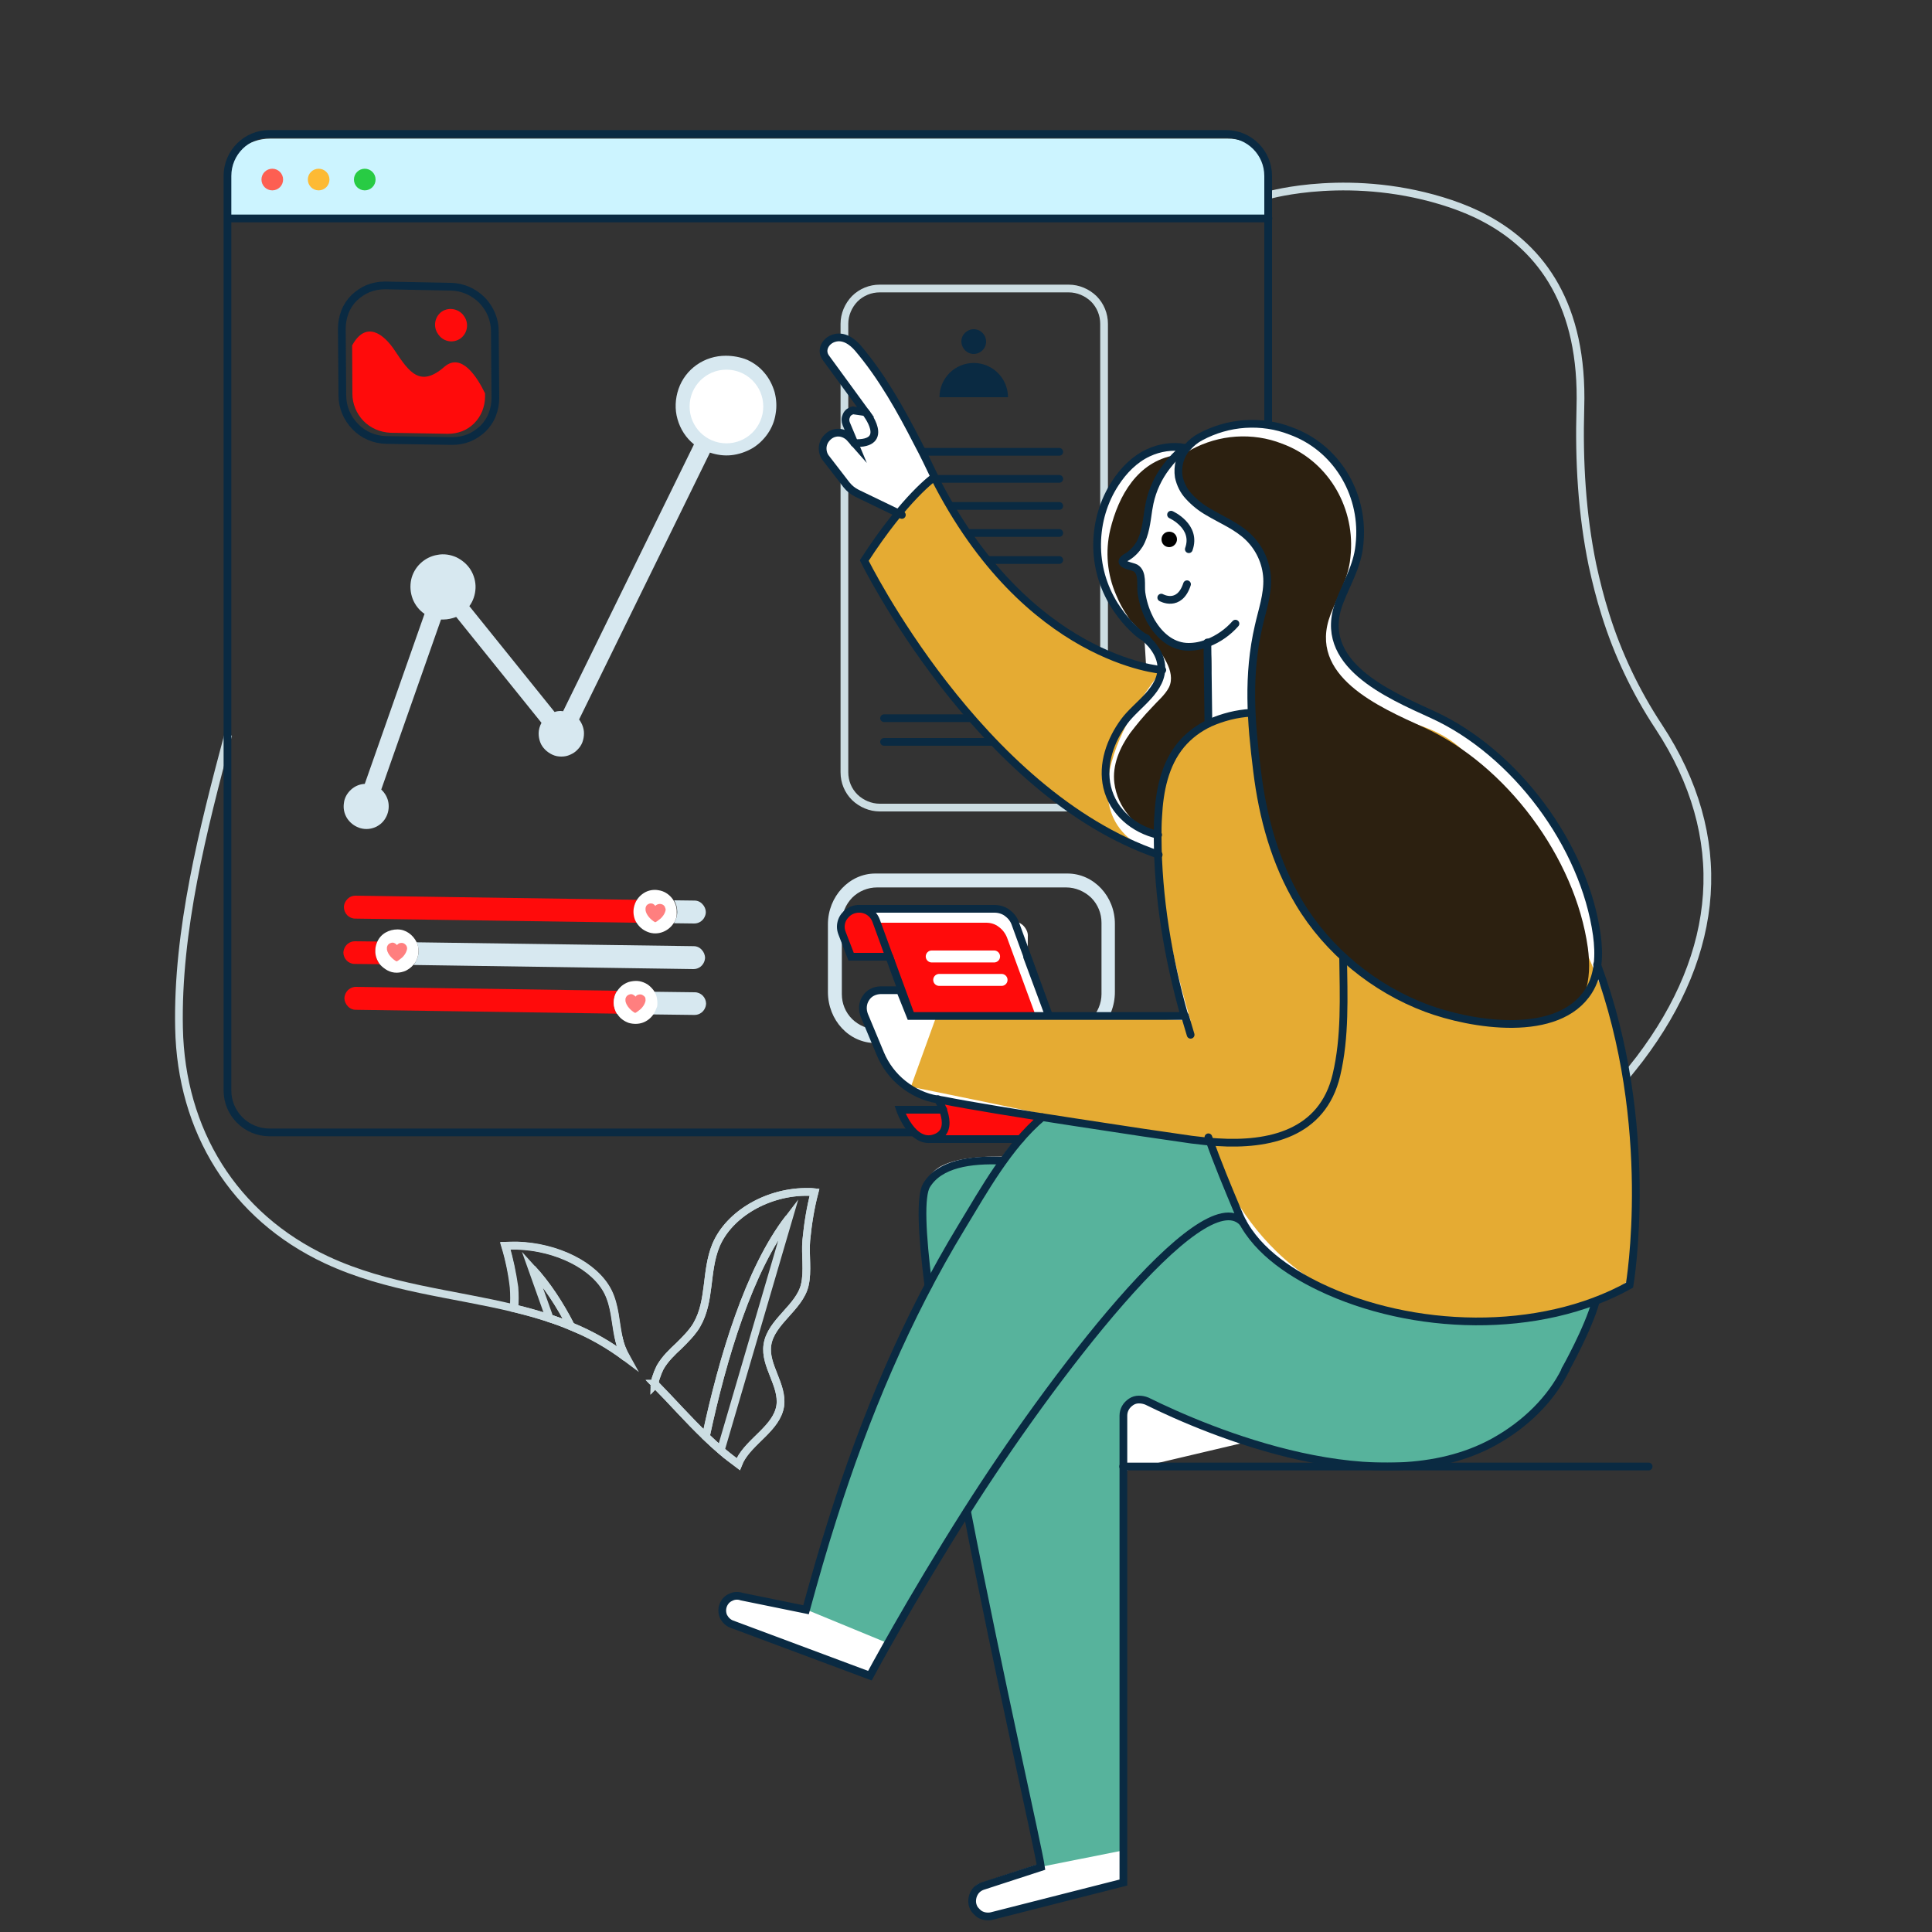 <?xml version="1.0" encoding="UTF-8"?>
<svg id="Layer_1" xmlns="http://www.w3.org/2000/svg" version="1.1" xmlns:xlink="http://www.w3.org/1999/xlink" viewBox="0 0 750 750">
  <rect x="0" y="0" width="750" height="750" fill="#333333" stroke="none"/>
  <!-- Generator: Adobe Illustrator 29.3.1, SVG Export Plug-In . SVG Version: 2.1.0 Build 151)  -->
  <defs>
    <style>
      .st0 {
        fill: #ccf4ff;
      }

      .st1 {
        isolation: isolate;
      }

      .st1, .st2 {
        fill: #ff0b0b;
      }

      .st1, .st3 {
        opacity: .72;
      }

      .st4 {
        fill: #e5ab33;
      }

      .st5 {
        stroke: #fff;
        stroke-linejoin: round;
        stroke-width: 4.65px;
      }

      .st5, .st6 {
        stroke-linecap: round;
      }

      .st5, .st6, .st7 {
        fill: none;
      }

      .st8 {
        fill: #2c2010;
      }

      .st6 {
        stroke: #0a2a42;
      }

      .st6, .st7 {
        stroke-miterlimit: 10;
        stroke-width: 3px;
      }

      .st9 {
        fill: #fff;
      }

      .st10 {
        fill: #28cb44;
      }

      .st11 {
        fill: #0a2a42;
      }

      .st12 {
        fill: #fd5f52;
      }

      .st13 {
        fill: #57b39c;
      }

      .st14 {
        fill: #fdba34;
      }

      .st15 {
        fill: #d7e8f0;
      }

      .st7 {
        stroke: #ccdde2;
      }
    </style>
  </defs>
  <path class="st0" d="M88.7,67.4v17.4h404.1v-17.4c0-7.5-7.3-13.6-16.3-13.6H105c-9,0-16.3,6.1-16.3,13.6Z"/>
  <path class="st7" d="M254.3,537h0v-.9c.1-.6.3-1.1.5-1.7.1-.3.3-.8.4-1.1.1-.3.2-.6.4-1,.1-.3.3-.6.4-.9.1-.3.3-.6.4-.8,1.8-3.1,4.5-5.7,7.2-8.2.3-.3.6-.6.9-.9s.6-.6.9-.9l1.7-1.8c.8-.9,1.6-1.8,2.3-2.8.4-.6.8-1.1,1.1-1.7,5.4-9.3,3.3-20.8,7.4-30.8,5.1-12.3,20.4-21.1,36-20.8.8,0,1.5,0,2.3.1-1.6,6.1-2.6,12.4-3.2,18.7-.5,5.6.7,12-.6,17.4-2.1,8.8-13.2,14.2-14.5,23.2-1.2,8,6.1,15.5,5,23.6-1.3,8.7-11.8,13.6-15.7,21.3-.2.5-.4.9-.6,1.4-2.3-1.7-4.6-3.5-6.8-5.4-2-1.7-3.9-3.5-5.8-5.3-6.9-6.6-13.3-13.9-19.8-20.5.1,0,.1-.1.1-.2Z"/>
  <path class="st7" d="M254.1,537.7h0Z"/>
  <path class="st7" d="M254.1,537.7h0c-.2-.2-.4-.3-.6-.5.2.2.4.3.6.5h0Z"/>
  <path class="st7" d="M196.2,483.6c1.4-.1,2.9-.1,4.3-.1h.3c15.5.5,30.2,7.8,35.3,18,2.7,5.5,2.8,11.6,4,17.3,0,.1.1.3.1.4.5,2.8,1.6,5.4,3,7.9-6.6-5-13.8-9.1-21.4-12.2-2.8-1.2-5.5-2.2-8.3-3.1-4.5-1.5-9.2-2.8-13.8-3.9.2-2.7.2-5.4,0-8.1-.8-5.5-1.9-10.9-3.5-16.2Z"/>
  <path class="st7" d="M221.7,514.9c-2.8-1.2-5.5-2.2-8.3-3.1l-6.9-19.4c5.7,6.2,10.8,13.9,15.2,22.5Z"/>
  <path class="st7" d="M254.1,537.3c0,.1-.1.3-.1.5.1-.1.1-.2.1-.5Z"/>
  <path class="st7" d="M428.6,299.8c0,3.6-1.5,7.1-4,9.7-2.6,2.6-6,4-9.7,4h-73.4c-3.6,0-7.1-1.5-9.7-4-2.6-2.6-4-6-4-9.7V125.7c0-3.6,1.5-7.1,4-9.7,2.6-2.6,6.1-4,9.7-4h73.4c3.6,0,7.1,1.5,9.7,4,2.6,2.6,4,6.1,4,9.7v174.1Z"/>
  <path class="st15" d="M414.4,339.1h-74.6c-10.1,0-18.4,8.9-18.4,19.7v26.3c0,10.9,8.2,19.8,18.4,19.8h74.6c10.2,0,18.4-8.9,18.4-19.8v-26.3c.1-10.8-8.2-19.7-18.4-19.7ZM427.6,385.9c0,3.6-1.5,7.1-4,9.7-2.6,2.6-6,4-9.7,4h-73.4c-3.6,0-7.1-1.5-9.7-4-2.6-2.6-4-6-4-9.7v-27.7c0-3.6,1.5-7.1,4-9.7,2.6-2.6,6.1-4,9.7-4h73.4c3.6,0,7.1,1.5,9.7,4,2.6,2.6,4,6.1,4,9.7v27.7Z"/>
  <path class="st2" d="M247.2,358.2l-109.3-1.6c-1.2,0-2.3-.5-3.1-1.3s-1.3-2-1.3-3.2c0-.4.1-.8.2-1.2.3-.9.9-1.7,1.6-2.3.8-.6,1.7-.9,2.7-.9l109.3,1.6c-.8,1.3-1.3,2.7-1.3,4.2,0,1.7.4,3.3,1.2,4.7Z"/>
  <path class="st15" d="M273.8,355.3c-.3.9-.8,1.7-1.6,2.3-.8.6-1.7.9-2.7.9l-7.9-.1c.8-1.3,1.3-2.8,1.3-4.4s-.4-3.1-1.2-4.5l7.9.1c1.2,0,2.3.5,3.1,1.4.8.8,1.3,2,1.3,3.1,0,.5-.1.9-.2,1.2Z"/>
  <path class="st15" d="M273.5,373c-.3.9-.8,1.7-1.6,2.3-.8.6-1.7.9-2.7.9l-108.7-1.6c1-1.2,1.7-2.7,1.9-4.2.2-1.6,0-3.2-.7-4.6l107.6,1.5c1.2,0,2.3.5,3.1,1.4.8.8,1.3,2,1.3,3.2,0,.2-.1.7-.2,1.1Z"/>
  <path class="st2" d="M147.5,374.3l-9.8-.1c-1.2,0-2.3-.5-3.1-1.3s-1.3-2-1.3-3.1c0-.4.1-.8.2-1.2.3-.9.8-1.7,1.6-2.3.8-.6,1.7-.9,2.7-.9l8.7.1c-.5,1.1-.8,2.2-.8,3.4-.1,1.9.5,3.9,1.8,5.4Z"/>
  <path class="st2" d="M239.5,393.5l-101.4-1.5c-1.2,0-2.3-.5-3.1-1.4-.8-.8-1.3-2-1.3-3.1,0-.4.1-.8.2-1.2.3-.9.8-1.7,1.6-2.3.8-.6,1.7-.9,2.7-.9l101.3,1.5c-.8,1.3-1.3,2.9-1.3,4.4,0,1.6.5,3.2,1.3,4.5h0Z"/>
  <path class="st15" d="M273.9,390.8c-.3.9-.8,1.7-1.6,2.3-.8.6-1.7.9-2.7.9l-15.9-.2-14.2-.2c-.8-1.3-1.3-2.9-1.3-4.4,0-1.6.4-3.1,1.3-4.4l14.4.2,15.8.2c1.2,0,2.3.5,3.1,1.3.8.8,1.3,2,1.3,3.1,0,.4-.1.8-.2,1.2Z"/>
  <path class="st9" d="M261.5,358.4c-1.1,1.7-2.8,3-4.8,3.6s-4.1.4-5.9-.5c-1.9-.9-3.3-2.4-4.2-4.2-.8-1.9-.9-4-.3-5.9.6-2,1.9-3.6,3.6-4.7,1.7-1.1,3.8-1.5,5.8-1.1,2,.3,3.8,1.4,5.1,3s2,3.6,1.9,5.6c.1,1.5-.3,3-1.2,4.2Z"/>
  <g class="st3">
    <path class="st1" d="M258.4,353.3c-.2,1-.7,1.9-1.4,2.7-.3.4-.7.7-1.1,1-.2.2-1.4,1.1-1.6,1-1.5-.8-3.4-2.7-3.7-4.6v-.9c.1-.5.3-1,.7-1.3s.9-.5,1.4-.5c.3,0,.7.1,1,.3.3.2.5.4.7.7.2-.3.5-.5.8-.6s.6-.2,1-.2c.3,0,.6.1.9.2s.5.3.7.5.4.5.4.8c.2.3.2.6.2.9Z"/>
  </g>
  <path class="st9" d="M160.5,374.5c-.8,1-1.8,1.7-2.9,2.3-1.1.5-2.4.8-3.6.8-1.3,0-2.5-.3-3.6-.9s-2.1-1.4-2.9-2.3c-1.2-1.6-1.9-3.5-1.8-5.5,0-1.2.3-2.3.8-3.4.7-1.5,1.8-2.7,3.2-3.5s3-1.2,4.6-1.2,3.1.5,4.4,1.4c1.3.9,2.3,2.1,3,3.5s.9,3,.7,4.6-.8,3-1.9,4.2h0Z"/>
  <g class="st3">
    <path class="st1" d="M158,368.5c-.2,1-.7,1.9-1.4,2.7-.3.4-.7.7-1.1,1-.2.2-1.4,1.1-1.6,1-1.5-.8-3.4-2.7-3.7-4.6v-.9c.1-.4.3-.8.6-1.1.3-.3.7-.5,1.1-.6.4-.1.8-.1,1.2.1s.7.4,1,.8c.3-.4.7-.7,1.2-.8.5-.1,1-.1,1.4.1s.8.5,1.1,1c.2.4.3.9.2,1.3h0Z"/>
  </g>
  <path class="st9" d="M253.7,393.7c-1,1.5-2.5,2.7-4.2,3.3-1.7.6-3.6.6-5.4.1-1.7-.6-3.3-1.7-4.3-3.2-1.1-1.5-1.6-3.3-1.5-5.1.1-1.5.5-2.9,1.3-4.1.6-.9,1.4-1.8,2.3-2.4.9-.6,1.9-1.1,3-1.3,1.1-.2,2.2-.3,3.3-.1,1.1.2,2.1.6,3.1,1.2.9.6,1.7,1.4,2.4,2.3.6.9,1.1,1.9,1.3,3s.3,2.2.1,3.3c-.4,1-.8,2.1-1.4,3Z"/>
  <g class="st3">
    <path class="st1" d="M250.6,388.5c-.2,1-.7,1.9-1.4,2.7-.3.4-.7.7-1.1,1-.2.2-1.4,1.1-1.6,1-1.5-.8-3.4-2.7-3.7-4.6v-.9c.1-.4.3-.8.6-1.1.3-.3.7-.5,1.1-.6.4-.1.8-.1,1.2.1s.7.4,1,.8c.3-.4.7-.7,1.2-.8.5-.1,1-.1,1.4.1s.8.5,1.1.9c.2.4.2.9.2,1.4h0Z"/>
  </g>
  <path class="st6" d="M132.7,127.6l.2,25.9c0,4.5,1.8,8.8,5,12.1s7.5,5.1,12,5.2l25.7.4c2.2,0,4.4-.4,6.4-1.2s3.9-2.1,5.5-3.6c1.6-1.6,2.8-3.4,3.6-5.5.8-2,1.2-4.2,1.2-6.4l-.2-25.9c0-4.5-1.8-8.8-5-12.1-3.2-3.2-7.5-5.1-12-5.2l-25.7-.5c-2.2,0-4.4.4-6.4,1.2-2,.8-3.9,2.1-5.5,3.6-1.6,1.6-2.8,3.4-3.6,5.5-.8,2.1-1.2,4.3-1.2,6.5Z"/>
  <path class="st2" d="M136.7,134.1l.1,18.8c0,3.9,1.6,7.7,4.3,10.5s6.5,4.4,10.4,4.6l22.3.4c1.9,0,3.8-.3,5.6-1s3.4-1.8,4.7-3.1c1.4-1.4,2.4-3,3.1-4.7.7-1.8,1.1-3.7,1.1-5.6v-1.3c-3.1-6.4-9.2-16-15.8-10.3-9.4,8.2-13.7,2-19.1-6.1-4.5-6.9-11.4-11.9-16.7-2.2Z"/>
  <path class="st2" d="M178.6,131.5c2.8-1.9,3.6-5.8,1.6-8.7-1.9-2.9-5.8-3.7-8.6-1.9-2.8,1.9-3.6,5.8-1.6,8.7,1.9,3,5.7,3.8,8.6,1.9Z"/>
  <path class="st15" d="M281.7,138.1c-4,0-7.9,1.2-11.2,3.5-3.3,2.3-5.8,5.6-7.1,9.4-1.3,3.8-1.5,7.9-.4,11.7,1.1,3.9,3.3,7.3,6.4,9.8l-50.8,103.6c-.3,0-.6-.1-.9-.1-.8,0-1.6.1-2.4.4l-33.1-41.1c1.5-2,2.3-4.5,2.4-7,.1-2.5-.6-5-1.9-7.1-1.3-2.1-3.3-3.8-5.6-4.9-2.3-1-4.8-1.4-7.3-.9-2.5.4-4.8,1.6-6.6,3.3s-3.1,4-3.6,6.4c-.5,2.5-.3,5,.6,7.4.9,2.3,2.5,4.4,4.6,5.8l-23.2,66c-2,.1-3.9.9-5.4,2.3s-2.5,3.2-2.7,5.2c-.3,2,.1,4,1.2,5.8,1.1,1.7,2.7,3,4.6,3.7,1.9.7,4,.7,5.9,0s3.5-2,4.5-3.8c1-1.7,1.4-3.8,1.1-5.8-.3-2-1.3-3.8-2.8-5.2l23.2-66h.9c1.7,0,3.4-.4,5-1l33.1,41.1c-.7,1.3-1.1,2.7-1.1,4.1,0,1.2.2,2.3.6,3.4.4,1.1,1.1,2.1,1.9,2.9.8.8,1.8,1.5,2.9,2,1.1.5,2.2.7,3.4.7s2.3-.2,3.4-.7c1.1-.5,2.1-1.1,2.9-2,.8-.8,1.5-1.8,1.9-2.9s.6-2.3.6-3.4c0-1.9-.7-3.8-1.9-5.4l50.8-103.6c2.7.9,5.5,1.3,8.3,1s5.5-1.2,8-2.6c2.4-1.4,4.5-3.4,6.1-5.7s2.7-5,3.1-7.8c.5-2.8.3-5.7-.4-8.4-.8-2.7-2.1-5.3-3.9-7.4-1.8-2.2-4.1-3.9-6.7-5.1-2.7-1.1-5.6-1.6-8.4-1.6Z"/>
  <path class="st6" d="M343.2,175.4h68"/>
  <path class="st6" d="M343.2,185.9h68"/>
  <path class="st6" d="M343.2,196.4h68"/>
  <path class="st6" d="M343.2,206.9h68"/>
  <path class="st6" d="M343.2,217.4h68"/>
  <path class="st6" d="M343.2,278.8h68"/>
  <path class="st6" d="M343.2,288h68"/>
  <path class="st9" d="M396.9,359c.7.6,1.2,1.3,1.6,2.1.4.8.6,1.7.5,2.6l-.2,21c0,.8-.2,1.6-.5,2.3-.3.7-.8,1.4-1.3,1.9-.6.6-1.2,1-2,1.3-.7.3-1.5.4-2.3.4l-31.5-.3c-1.6,0-3.1-.7-4.2-1.8-1.1-1.1-1.7-2.7-1.7-4.3l.2-21c.1-1.6.7-3.1,1.9-4.2,1.1-1.1,2.6-1.7,4.2-1.8l31.5.3c1.4.1,2.7.6,3.8,1.5Z"/>
  <path class="st2" d="M392.4,362.8l-14.7,12.6c-.2.2-.4.2-.7.2-.2,0-.5-.1-.7-.2l-15-12.9c-.2-.1-.3-.3-.3-.5-.1-.2,0-.4,0-.6.1-.2.2-.4.4-.5.2-.1.4-.2.6-.2l29.7.3c.2,0,.4.1.6.2s.3.3.4.5.1.4,0,.6c0,.2-.1.4-.3.5Z"/>
  <path class="st9" d="M378.2,234.3c-3.1,0-6.2.9-8.8,2.7-2.6,1.7-4.6,4.2-5.9,7.1-1.2,2.9-1.5,6.1-.9,9.2s2.1,5.9,4.3,8.1,5,3.7,8.1,4.3c3.1.6,6.3.3,9.2-.9,2.9-1.2,5.4-3.2,7.1-5.8,1.7-2.6,2.7-5.7,2.7-8.8,0-2.1-.4-4.1-1.2-6.1-.8-1.9-2-3.7-3.4-5.1-1.5-1.5-3.2-2.6-5.1-3.4-2-.9-4.1-1.3-6.1-1.3ZM378.2,262.2c-.6,0-1.2-.2-1.6-.7-.4-.4-.7-1-.7-1.6s.2-1.2.7-1.6c.4-.4,1-.7,1.6-.7s1.2.2,1.6.7c.4.4.7,1,.7,1.6s-.2,1.2-.7,1.6c-.4.5-1,.7-1.6.7ZM381.1,244.4c-.5,3.4-.9,7.1-1.9,10.4-.1.2-.2.3-.4.4s-.4.2-.6.2-.4-.1-.6-.2c-.2-.1-.3-.3-.4-.4-.7-2.5-1.3-5.1-1.7-7.7-.3-1.9-1.4-4.9-.4-6.8.9-1.6,3.5-1.8,5-1,1.9,1.1,1.2,3.3,1,5.1h0Z"/>
  <path class="st9" d="M282,172.1c7.9,0,14.3-6.4,14.3-14.3s-6.4-14.3-14.3-14.3-14.3,6.4-14.3,14.3,6.4,14.3,14.3,14.3Z"/>
  <path class="st11" d="M378,137.4c2.6,0,4.8-2.1,4.8-4.8,0-2.6-2.1-4.8-4.8-4.8-2.6,0-4.8,2.1-4.8,4.8.1,2.7,2.2,4.8,4.8,4.8Z"/>
  <path class="st11" d="M364.7,154.2c0-3.5,1.4-6.9,3.9-9.4s5.9-3.9,9.4-3.9,6.9,1.4,9.4,3.9,3.9,5.9,3.9,9.4h-26.6Z"/>
  <path class="st7" d="M279.8,563c-2-1.7-3.9-3.5-5.8-5.3,6.6-30.9,16.8-64.8,32.2-84.8l-26.4,90.1Z"/>
  <path class="st7" d="M254.3,537h0v-.9c.1-.6.3-1.1.5-1.7.1-.3.3-.8.4-1.1.1-.3.2-.6.4-1,.1-.3.3-.6.4-.9.1-.3.3-.6.4-.8,1.8-3.1,4.5-5.7,7.2-8.2.3-.3.6-.6.9-.9s.6-.6.9-.9l1.7-1.8c.8-.9,1.6-1.8,2.3-2.8.4-.6.8-1.1,1.1-1.7,5.4-9.3,3.3-20.8,7.4-30.8,5.1-12.3,20.4-21.1,36-20.8.8,0,1.5,0,2.3.1-1.6,6.1-2.6,12.4-3.2,18.7-.5,5.6.7,12-.6,17.4-2.1,8.8-13.2,14.2-14.5,23.2-1.2,8,6.1,15.5,5,23.6-1.3,8.7-11.8,13.6-15.7,21.3-.2.5-.4.9-.6,1.4-2.3-1.7-4.6-3.5-6.8-5.4-2-1.7-3.9-3.5-5.8-5.3-6.9-6.6-13.3-13.9-19.8-20.5.1,0,.1-.1.1-.2Z"/>
  <path class="st7" d="M243.1,527.1c-1.4-2.4-2.4-5.1-3-7.9"/>
  <path class="st7" d="M240,518.9c-1.2-5.8-1.3-11.8-4-17.3-5.1-10.2-19.8-17.5-35.3-18h-.3c-1.4,0-2.8,0-4.3.1,1.6,5.3,2.7,10.7,3.3,16.1.2,2.7.2,5.4,0,8.1"/>
  <path class="st7" d="M240,518.9c0,.1.1.3.1.4"/>
  <path class="st7" d="M243.1,527.1c-1.4-2.4-2.4-5.1-3-7.9,0-.1-.1-.2-.1-.4"/>
  <path class="st7" d="M240,518.9c0,.1.1.3.1.4"/>
  <path class="st7" d="M254.1,537.7v-.1"/>
  <path class="st7" d="M221.7,514.9c-4.4-8.6-9.5-16.4-15.2-22.5"/>
  <path class="st7" d="M254.1,537.3c0,.1-.1.3-.1.5.1-.1.1-.2.1-.5Z"/>
  <path class="st7" d="M274,557.7c6.6-30.9,16.8-64.8,32.2-84.8"/>
  <path class="st7" d="M243.1,527.1c-6.6-5-13.8-9.1-21.4-12.2-2.8-1.2-5.5-2.2-8.3-3.1-4.5-1.5-9.2-2.8-13.8-3.9-23.9-5.8-49.2-7.8-72.8-18.8-36.2-16.9-56.5-50.3-57.3-90-.8-37.7,9.3-77.2,19.1-113.9"/>
  <path class="st7" d="M631.4,417.5c1.7-2.1,3.4-4.2,5.1-6.4,31.4-41.4,35.7-86,7.4-129-8.9-13.5-15.9-28.2-20.7-43.6-2-6.3-3.6-12.7-5-19.1-4.1-19.9-5.3-40.3-4.7-61.1,1.2-39.8-15.1-61.7-36.6-73.3-4.4-2.4-9-4.3-13.7-5.9-38-12.8-70.8-3.3-70.8-3.3"/>
  <path class="st6" d="M88.3,68.3v355c0,9,7.3,16.3,16.3,16.3h371.4c9,0,16.3-7.3,16.3-16.3V68.3c0-9-7.3-16.3-16.3-16.3H104.7c-9-.1-16.4,7.2-16.4,16.3Z"/>
  <path class="st9" d="M280.5,621.6c.4-.8,1-1.5,1.7-2s1.6-.9,2.5-1,1.8-.1,2.7.2l25,5.1c1.5-7.8,5.4-20.5,10.1-34.6l.4-1.2c6.3-20,13.7-39.7,22.1-59,.1-.2.1-.4.2-.6,2.8-6.9,6-13.6,9.5-20.1,1.6-3.3,3.3-6.6,5-9.9-1.4-7.9-2.1-15.9-2-23.9-.3-7.8.1-13.2,1.5-15.5.5-.8,1.1-1.5,1.7-2.2,3.6-7,18.1-8.1,28.1-7.9,2.3-3.1,4.5-5.7,6.4-7.8h-34.4c-.5.1-1.1.1-1.6.1-6.8-.6-10.5-11.4-10.5-11.4h16.6c-.2-.6-.5-1.1-.7-1.6l.6,1.3-1.2-3.7-.7-.1c-4.9-.8-9.4-2.9-13.3-6s-6.9-7.1-8.8-11.6l-6.3-15.1c-.4-1.1-.6-2.2-.5-3.4.1-1.2.5-2.3,1.1-3.2.6-1,1.5-1.8,2.5-2.3s2.2-.8,3.3-.8h7.4l1.7,4.4-6-17.3h-14.9l-3.5-9.1c-.3-.8-.5-1.6-.5-2.5,0-1.4.4-2.8,1.2-3.9.8-1.2,1.9-2.1,3.2-2.6.8-.3,1.8-.5,2.7-.5h52.6c1.8,0,3.5.5,4.9,1.5s2.5,2.4,3.1,4.1l13.1,35.9h52.8c-5.8-20.5-9.5-41.4-10.3-62.5-34.8-11.9-63.4-40.5-83.2-66-11.8-15.1-22.1-31.2-31-48.1,4.1-6.4,8.5-12.5,13.3-18.3l-16.1-7.8c-1.6-.8-3-1.9-4.1-3.3l-8.1-10.5c-.9-1.3-1.3-2.9-1.1-4.4.2-1.6,1-3,2.3-3.9,1.2-1,2.8-1.4,4.4-1.3,1.6.2,3,.9,4,2.1l1.5,1.7-3.1-7.4c-.2-.5-.3-1.1-.3-1.6,0-.6.2-1.1.4-1.6.2-.5.6-.9,1-1.3.4-.3.9-.6,1.5-.7l4.9.6-15.3-21.2c-2.2-3-.1-6.6,3.1-7.6,3.7-1.2,7.1,1.3,9.4,4,9.4,11.1,16.6,23.9,23.2,36.9,2.2,4.3,4.4,8.7,6.5,13.1,28.8,56.9,68,70.7,82.7,74l-.7-11.4h.2c-2.5-1-5-3.7-6.8-5.6-2-2.2-3.9-4.6-5.4-7.1-3.2-5.1-5.3-10.7-6.2-16.7-1.6-10.7.8-21.6,6.6-30.7,3.2-4.9,7.4-9.2,12.7-11.7,3.1-1.5,9.8-2.4,15.1-2.5,1.4-1.6,3.1-2.9,4.9-3.8,5.4-2.9,11.3-4.6,17.3-5,6.1-.4,12.2.5,17.8,2.6,17.4,6.3,28.1,23.8,26.9,42.3-.1.8-.1,1.4-.2,2.2-.8,7.8-4.8,14.3-7.7,21.9-9.1,23.9,19,35.9,36.1,43.7,32.1,14.6,58.9,50.6,63.8,85.6.6,3.8.7,7.7.2,11.6,23.2,62.3,12.6,124.3,12.6,124.3-4.8,2.7-9.9,4.9-15.1,6.8,2.4.1.7,5.6-7.5,21.6-1.3,2.6-2.8,5.2-4.3,7.6-3.6,6.1-8.2,11.6-13.6,16.2-7.1,6.2-15.4,10.9-24.4,13.7-.5.2-.9.3-1.4.5s-1.1.3-1.7.5c-1,.3-2.1.6-3.1.8-.4.1-.7.2-1.1.2-1.2.3-2.4.5-3.6.8-.1,0-.3.1-.5.1-16.7,2.9-33.9,2.1-50.3-2.2h-.2c-6.8-1.5-13.4-3.2-19.7-5.2l-50,11.8,1.1,145.8-1.2.2v12.5l-51.2,13c-.9.2-1.8.2-2.7,0-.9-.2-1.8-.6-2.5-1.2-.7-.6-1.3-1.3-1.7-2.1-.4-.8-.6-1.7-.6-2.7,0-1.4.5-2.7,1.3-3.8s2-1.8,3.4-2.1l22.1-7.3-5.5-26.4c-5.7-26.5-14.9-69.1-23.2-111.6l-30.6,51.2c-4.5,7.9-7,12.6-7,12.6l-53.6-20c-1.1-.4-2-1.1-2.7-2.1s-1-2.1-1-3.2c-.1-.7.1-1.6.5-2.4Z"/>
  <path class="st2" d="M364.7,426.8l1.8.3c9.3,1.9,30.2,5.3,50.6,8.4.5,1.5.6,3.2.3,4.8-1.6,1.2-3.5,1.8-5.4,1.8h-50.4c-4.2.6-7.4-2.8-9.4-6-1-1.7-1.9-3.5-2.6-5.4h16.6l-1.5-3.9Z"/>
  <path class="st4" d="M498.8,279.6s46.1-8.9,68,10.7c22,19.7,62.1,95.6,65.1,131s2.5,73.3,2.5,73.3c0,0-16.2,23.1-81.2,17-65.1-6.1-81.8-63.7-81.8-63.7,0,0-47-10.2-54.4-12.5-7.5-2.3-63.4-13.5-63.4-13.5l11.1-30.7,97.5,5s-22.5-71.3-7.5-101,44.1-15.6,44.1-15.6Z"/>
  <path class="st2" d="M326.6,359.1c.3-.2.6-.3.9-.4.8-.3,1.8-.5,2.7-.5h52.6c1.8,0,3.5.5,4.9,1.6,1.4,1,2.5,2.4,3.2,4.1l11.2,30.5h-48.3l-2.2-5.6-6.1-17.4h-14.8l-3.5-9.1c-.3-.8-.5-1.6-.5-2.5-.2-.2-.1-.5-.1-.7Z"/>
  <path class="st2" d="M328.2,355.3c1.1-1.3,2.5-2.1,4.2-2.4,1.6-.3,3.3,0,4.7.8,1.4.8,2.5,2.1,3.1,3.7l5.2,14h-14.8l-3.5-9.1c-.3-.8-.5-1.6-.5-2.5-.1-1.7.5-3.3,1.6-4.5Z"/>
  <path class="st2" d="M366.1,430.7c1.4,3.8,2.2,9.2-3.2,11-8.7,3-13.4-11-13.4-11h16.6Z"/>
  <path class="st5" d="M385.9,371.3h-24.2"/>
  <path class="st5" d="M388.8,380.4h-24.2"/>
  <path class="st13" d="M312.9,624.8l31.8,13.1,30.6-51.2,28.7,138,33.2-6.6-1.2-168.6s2-11.2,14.6-3c12.6,8.3,55.5,19.1,55.5,19.1,16.4,4.3,33.6,5.1,50.3,2.2,27.1-4.9,43.3-19.8,53.8-40.4,10.5-20.7,10.3-23.8,4.4-20.5-5.9,3.3-31.4,9.7-63.9,4.5s-55-18.7-63.4-29.8c-8.4-11.1-15.8-33.5-15.8-33.5,0,0,0-5.9-10.6-6s-57.3-7.6-57.3-7.6c0,0-6.3,5.3-14,15.5-10-.1-24.6.9-28.2,7.9-4.9,9.5-3.3,30.3-1.1,42.2-5.5,9.4-10.4,19.3-14.6,29.4-9.8,23.8-29,75.6-32.8,95.3Z"/>
  <path class="st8" d="M438.7,284.6c2.6-3.4,5.3-6.7,8.3-9.8,2.2-2.5,5.3-5,6.8-8,1.5-3.1.6-6.6-.9-9.6-1-1.9-2.7-5.2-4.9-5.9,3.4,1.1-7.1-8.4-3.5-8.9,1.2.1,2.4.3,3.5.6,3.1,4.5,7.7,8.1,13.5,8.1,2.6,0,5.1-.5,7.5-1.5,1.4,1.5,1.2,8.4,1.2,10.2-.1,1.9-.3,3.9-.7,5.8-.4,3.1-.4,6.3,0,9.4.1,1.8.3,3.6.4,5.5-4.3,1.9-8.2,4.8-11.2,8.5-6.3,7.6-8.3,17.9-8.9,27.9-.1,2.6-.2,5.4-.2,8-.9-.2-1.7-.6-2.5-1-3.4-1.7-6.4-4.2-8.8-7.2-3.1-3.6-5.1-8-5.7-12.7-.9-6.9,2.1-13.8,6.1-19.4Z"/>
  <path class="st6" d="M521.4,371.5c.2,15.3.9,31.1-2.6,45.8-5.4,22.9-26.2,27.4-46.3,26.1-3.4-.2-6.7-.6-10-1-8.6-1.2-26.8-3.9-45.5-6.8-20.4-3.1-41.2-6.5-50.6-8.4l-1.8-.3-.7-.1c-4.9-.8-9.4-2.9-13.3-6s-6.9-7.1-8.8-11.6l-6.3-15.1c-.4-1.1-.6-2.2-.5-3.4.1-1.2.5-2.3,1.1-3.2.6-1,1.5-1.8,2.5-2.3s2.2-.8,3.3-.8h7.5l1.8,4.5,2.2,5.5h106.4c-6.4-22.7-10.3-45.9-10.4-69.4,0-2.6,0-5.4.2-8,.5-9.9,2.5-20.2,8.9-27.9,3-3.6,6.9-6.5,11.2-8.5,5-2.2,10.4-3.6,15.9-3.9"/>
  <path class="st6" d="M360.4,499c-2.6-20.3-3.2-34.8-.7-38.9,5-8.2,16.7-10.1,29.7-9.5"/>
  <path class="st6" d="M375.4,586.7c12.7,65.3,27.7,130.9,28.7,138.1l-22.1,7.2c-1.5.4-2.9,1.3-3.7,2.7-.8,1.3-1.1,3-.8,4.5.2.8.5,1.6,1,2.2s1.1,1.2,1.8,1.7c.7.4,1.5.7,2.3.8s1.6.1,2.4-.1l51.1-13v-181.3c0-1.1.3-2.1.8-3s1.3-1.7,2.2-2.3c.9-.6,1.9-.9,3-.9s2.1.2,3.1.6c23.9,11.8,90.4,40.1,134.6,15.9,12.5-6.9,22.3-16.7,27.9-28,0,0,0-.1.1-.1"/>
  <path class="st6" d="M482.4,474.5c-15.7-16.7-75,61.5-107.1,112.2-21.9,34.5-37.6,63.8-37.6,63.8l-53.6-20c-1.4-.5-2.5-1.6-3.2-2.9-.6-1.3-.7-2.9-.2-4.3.5-1.4,1.5-2.6,2.9-3.2,1.3-.7,2.9-.8,4.3-.3l25,5.1c3.3-12,6.7-24,10.5-35.8,12.4-39.2,28.5-77.6,49.9-112.8,8.8-14.5,18.2-31.5,31.3-42.6"/>
  <path class="st4" d="M449.8,331.8c-69.8-23.8-114.3-114.2-114.3-114.2,15.9-24.6,27.2-32.4,27.2-32.4,36,71.3,88.5,74.9,88.5,74.9,0,0-46.8,55.5-1.4,71.7Z"/>
  <path class="st6" d="M449.8,331.8c-69.8-23.8-114.3-114.2-114.3-114.2,15.9-24.6,27.2-32.4,27.2-32.4,36,71.3,88.5,74.9,88.5,74.9"/>
  <path class="st8" d="M431,205.6c-2,8.5-1.2,17.4,2.3,25.4,1.1,2.7,2.5,5.3,4.1,7.7.5.7,1.2,2.2,2,2.7,0,0,6.1,6.7,8.6,8.7-2.8-6.1,1.4,1.1-5.2-26.4,0-.6-.2-1.2-.5-1.8-.3-.5-.7-1-1.2-1.4-1.2-.7-6.7-1.3-4.6-3.4.4-.3.8-.7,1.3-.9,1.9-1.2,3.6-2.8,4.8-4.8h0l3.5-13.5.1-.3c1.4-4.5,3.1-9,5-13.4l1.9-2.8,3.1-4.7c-14.6,2.5-22,15.7-25.2,28.9Z"/>
  <path class="st8" d="M456.9,179.7c.1-.3.2-.6.3-.8.1-.1.2-.2.3-.4,1.4-1.6,3.1-3,5-4,5.4-2.9,11.3-4.6,17.3-5,6.1-.4,12.2.5,17.8,2.7,17.4,6.3,28.1,23.8,26.8,42.3-.1.8-.1,1.5-.2,2.2-.8,7.9-4.8,14.4-7.7,21.9-9.1,23.9,19,35.9,36.1,43.7,32.1,14.6,58.9,50.6,63.8,85.6.8,6,.8,12.3-1.3,17.9-12.4,17.6-45.3,12-62.2,5.7-20.3-7.6-38.4-22.4-49.4-40.8-9.3-15.7-14.1-33.3-16.4-51.2-2.4-19.1-3.8-37.3.5-56.2,1.4-5.9,3.6-12.3,3.3-18.6-.3-6.1-3-11.9-7.4-16.1-4.4-4.2-10.2-6.6-15.5-9.7-2.8-1.6-5.3-3.6-7.5-6-2-2.1-3.4-4.8-3.9-7.6-.2-2-.2-3.8.3-5.6Z"/>
  <path class="st6" d="M444.7,247.7c.8.8,1.5,1.6,2.3,2.4,2,2.4,3.5,5.1,3.8,8.2.8,9.5-9.5,15.1-14.4,21.8-5.3,7.2-8.7,16.5-6.6,25.5,2.3,9.7,10.5,16.4,19.8,18.5"/>
  <path class="st6" d="M469.1,280.8l-.4-31.4"/>
  <path class="st6" d="M556.1,277.4c32,14.6,58.9,50.6,63.8,85.6,1,7.4.8,15.4-3.2,21.7-11.9,18.8-45.7,13.1-62.9,6.7-20.4-7.6-38.4-22.4-49.4-40.8-9.4-15.7-14.2-33.3-16.4-51.3-2.4-19.1-3.8-37.2.6-56.2,1.3-5.9,3.6-12.3,3.3-18.6-.3-6.1-3-11.9-7.4-16.1-4.4-4.2-10.3-6.6-15.5-9.7-2.8-1.6-5.3-3.6-7.5-6-2-2.1-3.3-4.8-3.9-7.6-.3-2-.2-4,.3-5.9s1.4-3.7,2.7-5.2l.4-.4c1.4-1.6,3.1-3,5-4,5.4-2.9,11.3-4.6,17.3-5,6.1-.4,12.2.5,17.8,2.7,17.4,6.3,28.1,23.8,26.8,42.3-.1.8-.1,1.5-.2,2.2-.8,7.9-4.8,14.4-7.7,21.9-9.2,23.9,18.8,35.8,36.1,43.7Z"/>
  <path d="M456.9,209.4c0-1.7-1.3-3-3-3s-3,1.3-3,3,1.3,3,3,3c1.6,0,3-1.4,3-3Z"/>
  <path class="st6" d="M461.5,213.2c3.2-8.9-6.9-13.4-6.9-13.4"/>
  <path class="st6" d="M479.6,242.1c-2.9,3.3-6.6,5.9-10.7,7.5-2.4,1-4.9,1.5-7.5,1.5-5.8,0-10.4-3.6-13.5-8.2-.7-1-1.3-2-1.8-3.1-1.5-3-2.5-6.3-3-9.7-.4-2.9.7-7.8-2.3-9.6-1.2-.7-6.7-1.3-4.6-3.4.4-.3.8-.7,1.3-.9,2-1.2,3.6-2.9,4.8-4.8,2.3-3.9,2.8-8.7,3.5-13.5.2-.9.3-1.8.5-2.7,1.1-5.1,3.3-9.8,6.4-13.9,2.1-2.8,4.5-5.3,7.2-7.5-4.8-.8-9.7-.1-14.2,2-5.3,2.5-9.5,6.8-12.7,11.7-4.6,7-7,15.2-7.1,23.6-.1,8.4,2.2,16.6,6.7,23.8,1.6,2.5,3.4,4.9,5.4,7.1,1.8,1.9,4.6,4.8,7.1,5.8"/>
  <path class="st6" d="M460.8,226.8c-3,9.2-10,5.2-10,5.2"/>
  <path class="st6" d="M362.8,185.2c-2.1-4.4-4.2-8.8-6.5-13.1-6.6-12.9-13.8-25.8-23.2-36.9-2.3-2.7-5.7-5.1-9.4-3.9-3.2,1-5.3,4.6-3.1,7.6l15.4,21.1-4.9-.7c-.5.1-1,.4-1.5.7-.4.3-.8.8-1,1.3s-.4,1-.4,1.6.1,1.1.3,1.6l3.1,7.4-1.5-1.7c-1-1.2-2.5-2-4-2.2-1.6-.2-3.2.3-4.4,1.3-1.2,1-2.1,2.4-2.3,4-.2,1.6.2,3.2,1.1,4.4l8.1,10.5c1.1,1.4,2.5,2.5,4.1,3.3l17.4,8.4"/>
  <path class="st6" d="M331.6,172c14.5.6,4.4-12,4.4-12"/>
  <path class="st6" d="M366.2,430.8h-16.8s4.8,14,13.5,11,1.2-15.1,1.2-15.1"/>
  <path class="st6" d="M396.1,442.2h-34.7"/>
  <path class="st6" d="M328.1,355.3c1.1-1.3,2.5-2.1,4.2-2.4,1.6-.3,3.3,0,4.7.8,1.4.8,2.5,2.1,3.1,3.7l5.1,14h-14.8l-3.5-9.1c-.3-.8-.5-1.6-.5-2.5,0-1.7.6-3.3,1.7-4.5Z"/>
  <path class="st6" d="M333.4,352.8h52.6c1.8,0,3.5.5,4.9,1.5s2.6,2.4,3.2,4.1l13.1,35.9-8.5-22.9"/>
  <path class="st6" d="M345.2,371.3l8.4,22.9"/>
  <path class="st6" d="M469.1,441.5c3.5,10,7.6,19.7,11.7,29.5,5.5,13.4,19.1,22.6,31.6,28.6,35.6,17.1,85.2,18.8,120.2-.7,0,0,10.6-62-12.6-124.4"/>
  <path class="st6" d="M436,569.3h204"/>
  <path class="st6" d="M462.2,401.7l-2.2-7.4"/>
  <path class="st6" d="M619.5,505.1c-2.9,10.7-11.9,26.7-11.9,26.7"/>
  <line class="st6" x1="89.1" y1="84.8" x2="492.4" y2="84.8"/>
  <circle class="st12" cx="105.7" cy="69.7" r="4.2"/>
  <circle class="st14" cx="123.7" cy="69.7" r="4.2"/>
  <circle class="st10" cx="141.6" cy="69.7" r="4.2"/>
</svg>
